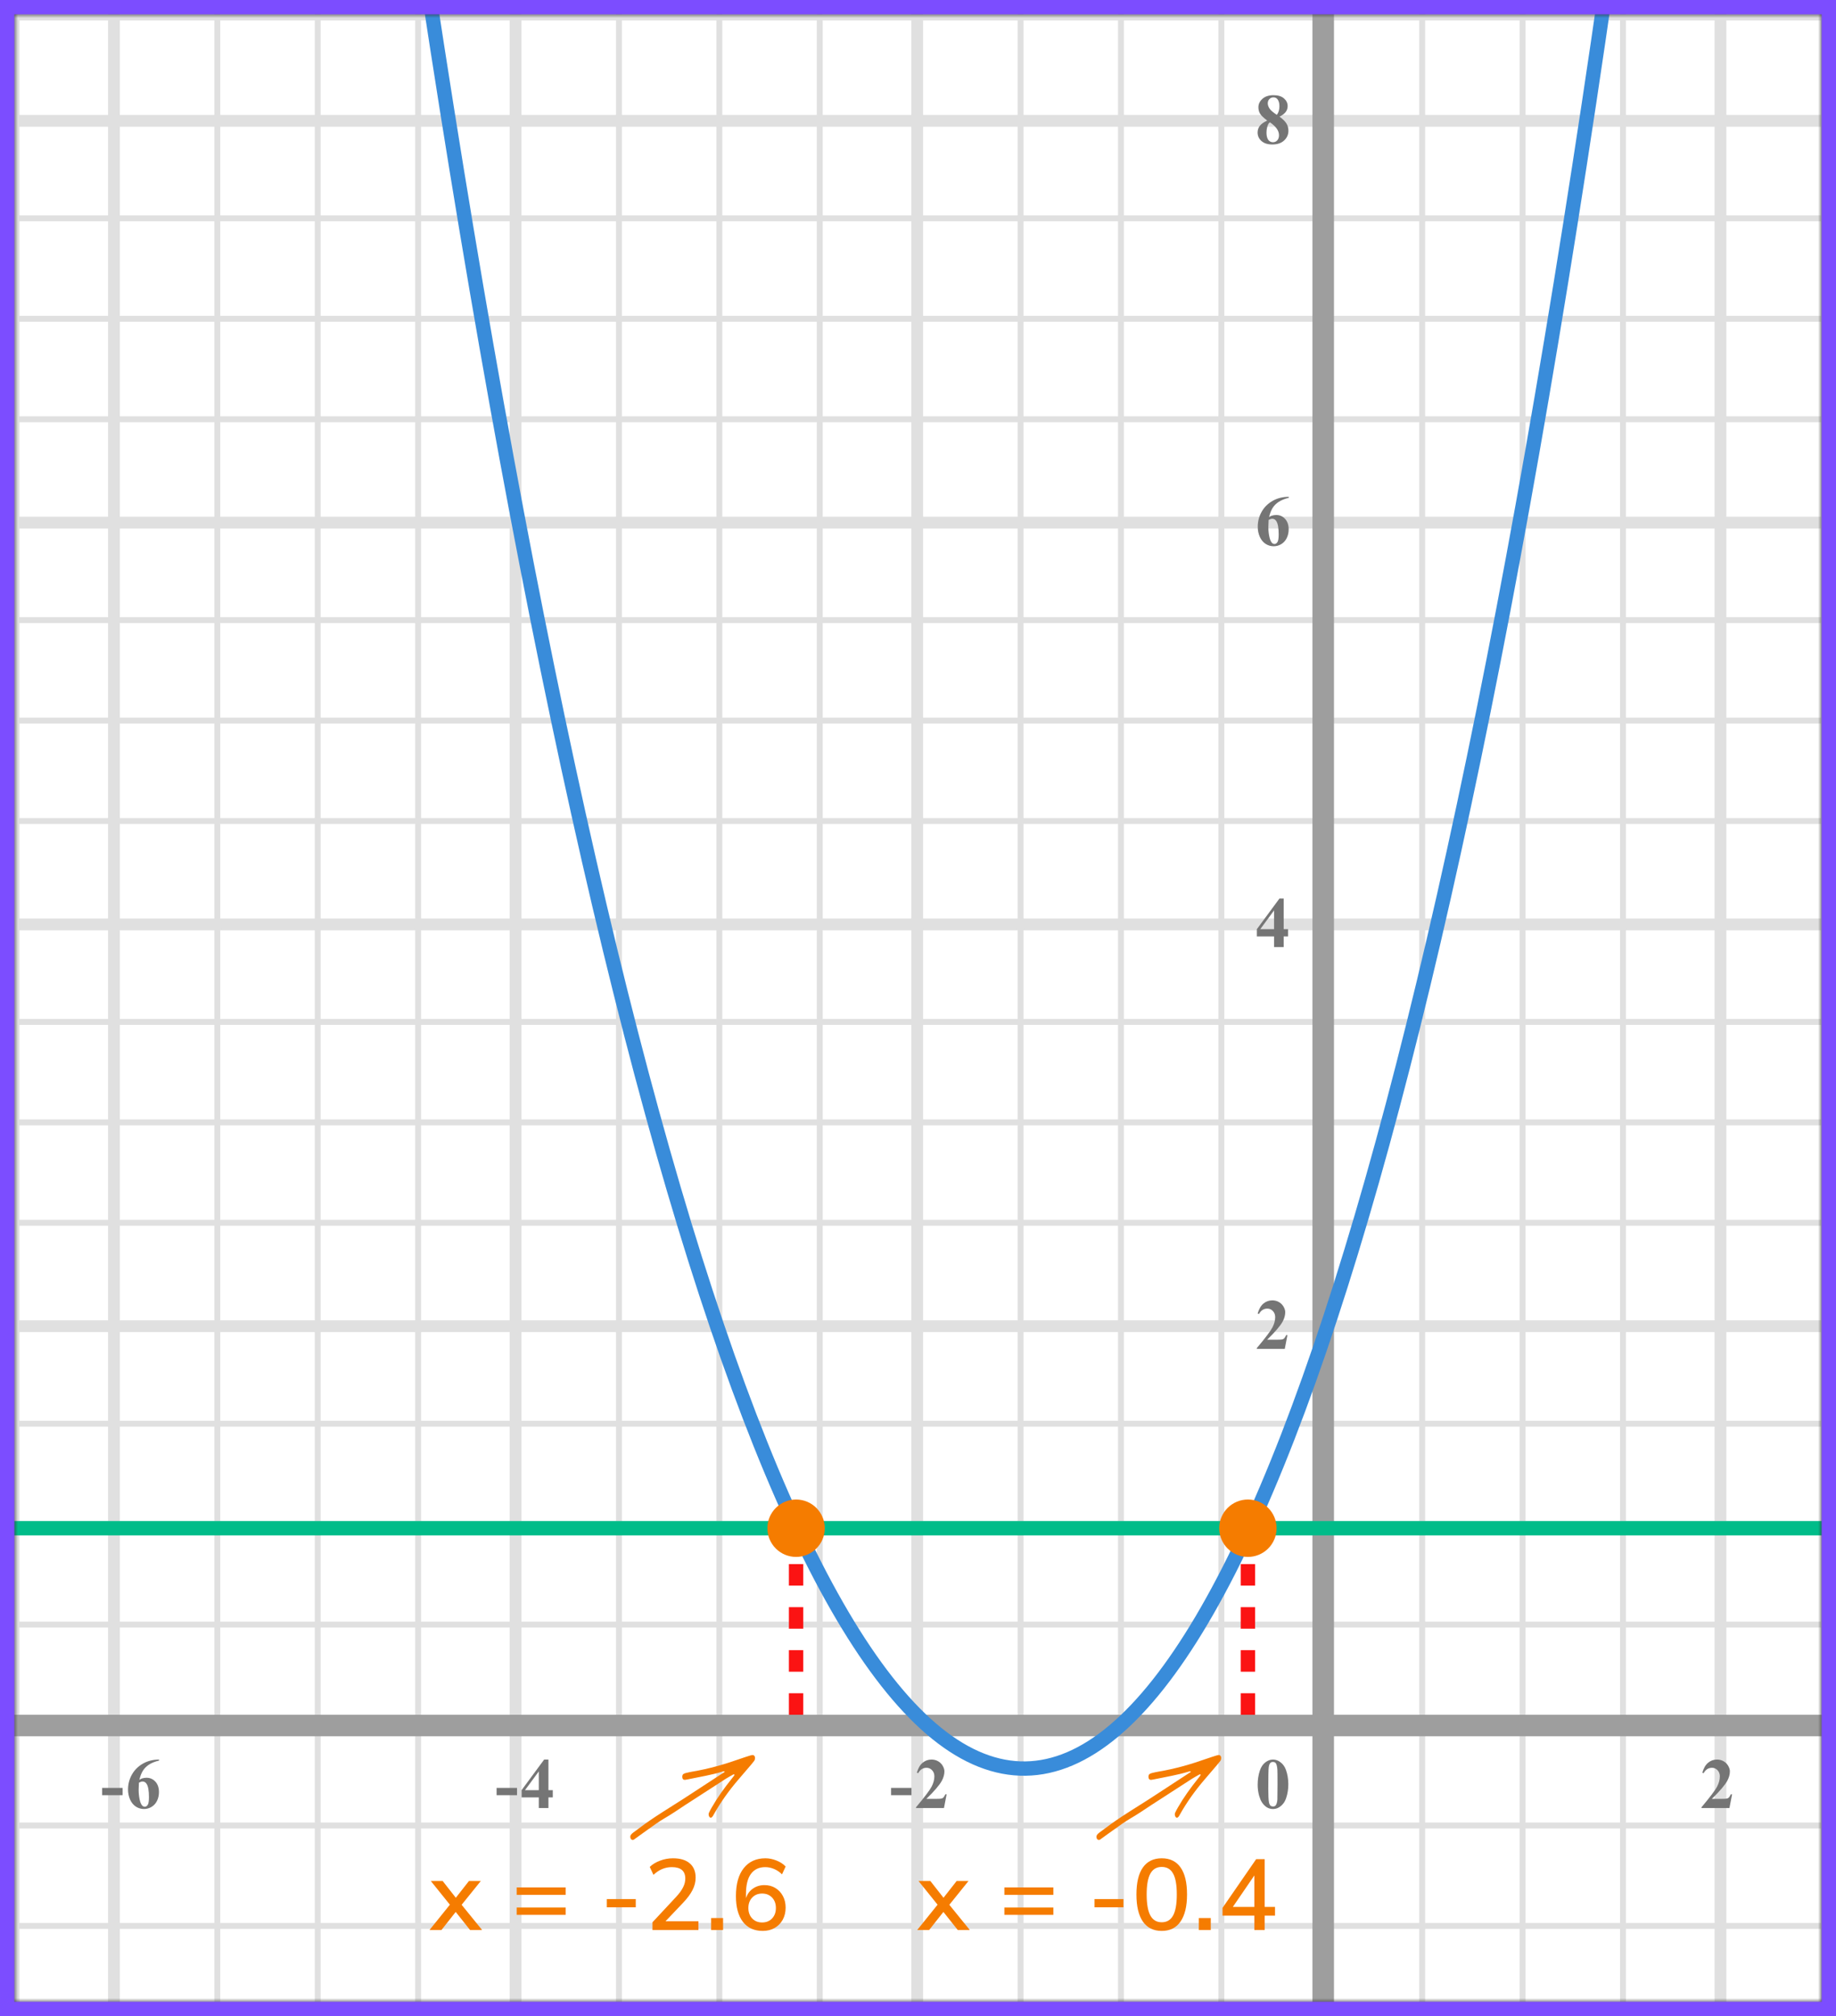 <?xml version="1.0" encoding="UTF-8"?> <svg xmlns="http://www.w3.org/2000/svg" width="256" height="281" viewBox="0 0 256 281" fill="none"><rect x="0" y="0" width="256" height="281" fill="#333333" stroke="none"/><mask id="mask0" maskUnits="userSpaceOnUse" x="2" y="2" width="252" height="277"><rect x="2" y="2" width="252" height="277" fill="#C4C4C4"></rect></mask><g mask="url(#mask0)"><mask id="mask1" maskUnits="userSpaceOnUse" x="-121" y="-5" width="500" height="494"><rect x="-121" y="-5" width="500" height="493.421" fill="white"></rect></mask><g mask="url(#mask1)"><rect x="-121" y="-5" width="501.645" height="493.421" fill="white"></rect><line x1="2.3" y1="488.421" x2="2.3" y2="-5" stroke="#E0E0E0" stroke-width="0.822"></line><line x1="15.889" y1="488.421" x2="15.889" y2="-5" stroke="#E0E0E0" stroke-width="1.645"></line><line x1="30.3" y1="488.421" x2="30.3" y2="-5" stroke="#E0E0E0" stroke-width="0.822"></line><line x1="44.3" y1="488.421" x2="44.3" y2="-5" stroke="#E0E0E0" stroke-width="0.822"></line><line x1="58.3" y1="488.421" x2="58.3" y2="-5" stroke="#E0E0E0" stroke-width="0.822"></line><line x1="71.889" y1="488.421" x2="71.889" y2="-5" stroke="#E0E0E0" stroke-width="1.645"></line><line x1="86.3" y1="488.421" x2="86.3" y2="-5" stroke="#E0E0E0" stroke-width="0.822"></line><line x1="100.3" y1="488.421" x2="100.3" y2="-5" stroke="#E0E0E0" stroke-width="0.822"></line><line x1="114.3" y1="488.421" x2="114.3" y2="-5" stroke="#E0E0E0" stroke-width="0.822"></line><line x1="127.889" y1="488.421" x2="127.889" y2="-5" stroke="#E0E0E0" stroke-width="1.645"></line><line x1="142.3" y1="488.421" x2="142.3" y2="-5" stroke="#E0E0E0" stroke-width="0.822"></line><line x1="156.3" y1="488.421" x2="156.3" y2="-5" stroke="#E0E0E0" stroke-width="0.822"></line><line x1="170.3" y1="488.421" x2="170.3" y2="-5" stroke="#E0E0E0" stroke-width="0.822"></line><line x1="183.889" y1="488.421" x2="183.889" y2="-5" stroke="#E0E0E0" stroke-width="1.645"></line><line x1="198.3" y1="488.421" x2="198.3" y2="-5" stroke="#E0E0E0" stroke-width="0.822"></line><line x1="212.3" y1="488.421" x2="212.3" y2="-5" stroke="#E0E0E0" stroke-width="0.822"></line><line x1="226.3" y1="488.421" x2="226.3" y2="-5" stroke="#E0E0E0" stroke-width="0.822"></line><line x1="239.889" y1="488.421" x2="239.889" y2="-5" stroke="#E0E0E0" stroke-width="1.645"></line><line x1="254.3" y1="488.421" x2="254.3" y2="-5" stroke="#E0E0E0" stroke-width="0.822"></line><line x1="382.29" y1="268.433" x2="-130.868" y2="268.433" stroke="#E0E0E0" stroke-width="0.822"></line><line x1="382.29" y1="254.433" x2="-130.868" y2="254.433" stroke="#E0E0E0" stroke-width="0.822"></line><line x1="382.29" y1="240.844" x2="-130.868" y2="240.844" stroke="#E0E0E0" stroke-width="1.645"></line><line x1="382.29" y1="226.433" x2="-130.868" y2="226.433" stroke="#E0E0E0" stroke-width="0.822"></line><line x1="382.29" y1="212.433" x2="-130.868" y2="212.433" stroke="#E0E0E0" stroke-width="0.822"></line><line x1="382.29" y1="198.433" x2="-130.868" y2="198.433" stroke="#E0E0E0" stroke-width="0.822"></line><line x1="382.29" y1="184.844" x2="-130.868" y2="184.844" stroke="#E0E0E0" stroke-width="1.645"></line><line x1="382.29" y1="170.433" x2="-130.868" y2="170.433" stroke="#E0E0E0" stroke-width="0.822"></line><line x1="382.29" y1="156.433" x2="-130.868" y2="156.433" stroke="#E0E0E0" stroke-width="0.822"></line><line x1="382.29" y1="142.433" x2="-130.868" y2="142.433" stroke="#E0E0E0" stroke-width="0.822"></line><line x1="382.29" y1="128.844" x2="-130.868" y2="128.844" stroke="#E0E0E0" stroke-width="1.645"></line><line x1="382.29" y1="114.433" x2="-130.868" y2="114.433" stroke="#E0E0E0" stroke-width="0.822"></line><line x1="382.29" y1="100.433" x2="-130.868" y2="100.433" stroke="#E0E0E0" stroke-width="0.822"></line><line x1="382.29" y1="86.433" x2="-130.868" y2="86.433" stroke="#E0E0E0" stroke-width="0.822"></line><line x1="382.29" y1="72.844" x2="-130.868" y2="72.844" stroke="#E0E0E0" stroke-width="1.645"></line><line x1="382.29" y1="58.433" x2="-130.868" y2="58.433" stroke="#E0E0E0" stroke-width="0.822"></line><line x1="382.29" y1="44.433" x2="-130.868" y2="44.433" stroke="#E0E0E0" stroke-width="0.822"></line><line x1="382.29" y1="30.433" x2="-130.868" y2="30.433" stroke="#E0E0E0" stroke-width="0.822"></line><line x1="382.29" y1="16.844" x2="-130.868" y2="16.844" stroke="#E0E0E0" stroke-width="1.645"></line><line x1="382.29" y1="2.433" x2="-130.868" y2="2.433" stroke="#E0E0E0" stroke-width="0.822"></line></g><line x1="184.5" y1="-22" x2="184.5" y2="441" stroke="#9E9E9E" stroke-width="3"></line><line x1="-70" y1="240.5" x2="327" y2="240.5" stroke="#9E9E9E" stroke-width="3"></line><path d="M49 -79C104 357 183 353 234 -79" stroke="#398CDA" stroke-width="2"></path><line x1="-29" y1="213" x2="277" y2="213" stroke="#00BC89" stroke-width="2"></line><line x1="111" y1="212" x2="111" y2="242" stroke="#FB1313" stroke-width="2" stroke-dasharray="3 3"></line><line x1="174" y1="212" x2="174" y2="242" stroke="#FB1313" stroke-width="2" stroke-dasharray="3 3"></line></g><path d="M179.634 248.689C179.634 249.35 179.541 249.967 179.355 250.54C179.245 250.892 179.095 251.18 178.906 251.404C178.721 251.629 178.509 251.808 178.271 251.941C178.034 252.072 177.775 252.137 177.495 252.137C177.176 252.137 176.888 252.055 176.631 251.893C176.374 251.73 176.146 251.497 175.947 251.194C175.804 250.973 175.679 250.678 175.571 250.311C175.431 249.812 175.361 249.298 175.361 248.768C175.361 248.048 175.462 247.387 175.664 246.785C175.83 246.287 176.082 245.906 176.421 245.643C176.759 245.376 177.118 245.242 177.495 245.242C177.879 245.242 178.237 245.374 178.569 245.638C178.905 245.898 179.15 246.25 179.307 246.692C179.525 247.301 179.634 247.967 179.634 248.689ZM178.13 248.68C178.13 247.521 178.123 246.845 178.11 246.653C178.078 246.201 178 245.895 177.876 245.735C177.795 245.631 177.663 245.579 177.48 245.579C177.34 245.579 177.23 245.618 177.148 245.696C177.028 245.81 176.947 246.012 176.904 246.302C176.862 246.588 176.841 247.592 176.841 249.314C176.841 250.252 176.873 250.88 176.938 251.199C176.987 251.43 177.057 251.585 177.148 251.663C177.24 251.741 177.36 251.78 177.51 251.78C177.673 251.78 177.795 251.728 177.876 251.624C178.013 251.442 178.091 251.16 178.11 250.779L178.13 248.68Z" fill="#757575"></path><path d="M179.141 188H175.244V187.893C176.439 186.47 177.163 185.513 177.417 185.021C177.674 184.53 177.803 184.05 177.803 183.581C177.803 183.239 177.697 182.956 177.485 182.731C177.274 182.504 177.015 182.39 176.709 182.39C176.208 182.39 175.819 182.64 175.542 183.142L175.361 183.078C175.537 182.453 175.804 181.991 176.162 181.691C176.52 181.392 176.934 181.242 177.402 181.242C177.738 181.242 178.044 181.32 178.32 181.477C178.597 181.633 178.813 181.848 178.97 182.121C179.126 182.391 179.204 182.645 179.204 182.883C179.204 183.316 179.084 183.755 178.843 184.201C178.514 184.803 177.796 185.643 176.689 186.721H178.12C178.472 186.721 178.7 186.706 178.804 186.677C178.911 186.647 178.999 186.599 179.067 186.53C179.136 186.459 179.225 186.311 179.336 186.086H179.512L179.141 188Z" fill="#757575"></path><path d="M175.249 129.505L178.394 125.242H178.989V129.505H179.595V130.516H178.989V132H177.646V130.516H175.249V129.505ZM175.723 129.505H177.646V126.893L175.723 129.505Z" fill="#757575"></path><path d="M179.697 69.242V69.379C179.108 69.529 178.634 69.722 178.276 69.96C177.922 70.194 177.64 70.481 177.432 70.819C177.227 71.155 177.067 71.571 176.953 72.069C177.096 71.972 177.215 71.908 177.31 71.879C177.521 71.814 177.734 71.781 177.949 71.781C178.444 71.781 178.856 71.962 179.185 72.323C179.517 72.681 179.683 73.171 179.683 73.793C179.683 74.229 179.593 74.63 179.414 74.994C179.235 75.359 178.981 75.64 178.652 75.839C178.324 76.037 177.972 76.137 177.598 76.137C177.191 76.137 176.815 76.026 176.47 75.805C176.125 75.58 175.854 75.253 175.659 74.823C175.467 74.394 175.371 73.926 175.371 73.422C175.371 72.68 175.549 71.99 175.903 71.352C176.261 70.71 176.768 70.201 177.422 69.823C178.079 69.442 178.838 69.249 179.697 69.242ZM176.89 72.465C176.864 72.914 176.851 73.243 176.851 73.451C176.851 73.9 176.893 74.335 176.978 74.755C177.065 75.175 177.184 75.469 177.334 75.639C177.441 75.759 177.568 75.819 177.715 75.819C177.865 75.819 177.998 75.733 178.115 75.561C178.232 75.385 178.291 75.03 178.291 74.496C178.291 73.598 178.182 72.978 177.964 72.636C177.824 72.414 177.635 72.304 177.397 72.304C177.267 72.304 177.098 72.357 176.89 72.465Z" fill="#757575"></path><path d="M178.408 16.26C178.874 16.602 179.196 16.921 179.375 17.217C179.557 17.51 179.648 17.847 179.648 18.227C179.648 18.761 179.447 19.214 179.043 19.585C178.643 19.953 178.097 20.137 177.407 20.137C176.753 20.137 176.247 19.976 175.889 19.653C175.531 19.331 175.352 18.937 175.352 18.472C175.352 18.117 175.454 17.806 175.659 17.539C175.868 17.272 176.213 17.028 176.694 16.807C176.17 16.406 175.833 16.079 175.684 15.825C175.537 15.571 175.464 15.277 175.464 14.941C175.464 14.499 175.651 14.11 176.025 13.774C176.403 13.436 176.919 13.267 177.573 13.267C178.205 13.267 178.69 13.416 179.028 13.716C179.37 14.012 179.541 14.368 179.541 14.785C179.541 15.098 179.448 15.374 179.263 15.615C179.08 15.853 178.796 16.068 178.408 16.26ZM178.037 16.011C178.158 15.848 178.247 15.666 178.306 15.464C178.364 15.262 178.394 15.041 178.394 14.8C178.394 14.377 178.302 14.053 178.12 13.828C177.983 13.656 177.795 13.569 177.554 13.569C177.336 13.569 177.15 13.649 176.997 13.809C176.844 13.965 176.768 14.16 176.768 14.395C176.768 14.632 176.852 14.88 177.021 15.137C177.194 15.391 177.533 15.682 178.037 16.011ZM177.061 17.041C176.96 17.132 176.888 17.215 176.846 17.29C176.781 17.404 176.722 17.57 176.67 17.788C176.618 18.006 176.592 18.234 176.592 18.472C176.592 18.778 176.631 19.035 176.709 19.243C176.787 19.448 176.898 19.596 177.041 19.688C177.188 19.779 177.337 19.824 177.49 19.824C177.728 19.824 177.928 19.738 178.091 19.565C178.254 19.39 178.335 19.15 178.335 18.848C178.335 18.216 177.91 17.614 177.061 17.041Z" fill="#757575"></path><path d="M127.091 250.208H124.244V249.197H127.091V250.208ZM131.621 252H127.724V251.893C128.919 250.47 129.643 249.513 129.897 249.021C130.154 248.53 130.283 248.05 130.283 247.581C130.283 247.239 130.177 246.956 129.965 246.731C129.754 246.504 129.495 246.39 129.189 246.39C128.688 246.39 128.299 246.64 128.022 247.142L127.841 247.078C128.017 246.453 128.284 245.991 128.642 245.691C129 245.392 129.414 245.242 129.882 245.242C130.218 245.242 130.524 245.32 130.8 245.477C131.077 245.633 131.294 245.848 131.45 246.121C131.606 246.391 131.684 246.645 131.684 246.883C131.684 247.316 131.564 247.755 131.323 248.201C130.994 248.803 130.276 249.643 129.17 250.721H130.6C130.952 250.721 131.18 250.706 131.284 250.677C131.391 250.647 131.479 250.599 131.547 250.53C131.616 250.459 131.705 250.311 131.816 250.086H131.992L131.621 252Z" fill="#757575"></path><path d="M241.141 252H237.244V251.893C238.439 250.47 239.163 249.513 239.417 249.021C239.674 248.53 239.803 248.05 239.803 247.581C239.803 247.239 239.697 246.956 239.485 246.731C239.274 246.504 239.015 246.39 238.709 246.39C238.208 246.39 237.819 246.64 237.542 247.142L237.361 247.078C237.537 246.453 237.804 245.991 238.162 245.691C238.52 245.392 238.934 245.242 239.402 245.242C239.738 245.242 240.044 245.32 240.32 245.477C240.597 245.633 240.813 245.848 240.97 246.121C241.126 246.391 241.204 246.645 241.204 246.883C241.204 247.316 241.084 247.755 240.843 248.201C240.514 248.803 239.796 249.643 238.689 250.721H240.12C240.472 250.721 240.7 250.706 240.804 250.677C240.911 250.647 240.999 250.599 241.067 250.53C241.136 250.459 241.225 250.311 241.336 250.086H241.512L241.141 252Z" fill="#757575"></path><path d="M72.091 250.208H69.244V249.197H72.091V250.208ZM72.729 249.505L75.874 245.242H76.469V249.505H77.075V250.516H76.469V252H75.127V250.516H72.729V249.505ZM73.203 249.505H75.127V246.893L73.203 249.505Z" fill="#757575"></path><path d="M17.091 250.208H14.244V249.197H17.091V250.208ZM22.177 245.242V245.379C21.588 245.529 21.114 245.722 20.756 245.96C20.402 246.194 20.12 246.481 19.912 246.819C19.707 247.155 19.547 247.571 19.433 248.069C19.576 247.972 19.695 247.908 19.79 247.879C20.001 247.814 20.215 247.781 20.429 247.781C20.924 247.781 21.336 247.962 21.665 248.323C21.997 248.681 22.163 249.171 22.163 249.793C22.163 250.229 22.073 250.63 21.894 250.994C21.715 251.359 21.461 251.64 21.132 251.839C20.804 252.037 20.452 252.137 20.078 252.137C19.671 252.137 19.295 252.026 18.95 251.805C18.605 251.58 18.335 251.253 18.139 250.823C17.947 250.394 17.851 249.926 17.851 249.422C17.851 248.68 18.029 247.99 18.383 247.352C18.741 246.71 19.248 246.201 19.902 245.823C20.559 245.442 21.318 245.249 22.177 245.242ZM19.37 248.465C19.344 248.914 19.331 249.243 19.331 249.451C19.331 249.9 19.373 250.335 19.458 250.755C19.546 251.175 19.664 251.469 19.814 251.639C19.922 251.759 20.048 251.819 20.195 251.819C20.345 251.819 20.478 251.733 20.595 251.561C20.712 251.385 20.771 251.03 20.771 250.496C20.771 249.598 20.662 248.978 20.444 248.636C20.304 248.414 20.115 248.304 19.878 248.304C19.747 248.304 19.578 248.357 19.37 248.465Z" fill="#757575"></path><circle cx="111" cy="213" r="4" fill="#F57C00"></circle><circle cx="174" cy="213" r="4" fill="#F57C00"></circle><path d="M59.888 269L62.73 265.472L60.07 262.168H61.722L63.556 264.506L65.39 262.168H67.042L64.368 265.486L67.224 269H65.544L63.542 266.48L61.554 269H59.888ZM72.044 264.1V263.064H78.876V264.1H72.044ZM72.044 266.886V265.864H78.876V266.886H72.044ZM84.613 265.836V264.688H88.645V265.836H84.613ZM90.975 269V267.922L94.265 264.394C94.722 263.899 95.049 263.451 95.245 263.05C95.45 262.649 95.553 262.243 95.553 261.832C95.553 260.768 94.927 260.236 93.677 260.236C92.725 260.236 91.871 260.595 91.115 261.314L90.597 260.208C90.97 259.844 91.446 259.555 92.025 259.34C92.603 259.116 93.205 259.004 93.831 259.004C94.848 259.004 95.627 259.237 96.169 259.704C96.719 260.171 96.995 260.838 96.995 261.706C96.995 262.294 96.85 262.868 96.561 263.428C96.281 263.988 95.837 264.585 95.231 265.22L92.795 267.782H97.387V269H90.975ZM99.155 269V267.334H100.821V269H99.155ZM106.351 269.126C105.157 269.126 104.233 268.701 103.579 267.852C102.935 267.003 102.613 265.813 102.613 264.282C102.613 262.593 102.977 261.291 103.705 260.376C104.433 259.461 105.441 259.004 106.729 259.004C107.233 259.004 107.742 259.107 108.255 259.312C108.769 259.508 109.198 259.788 109.543 260.152L109.039 261.244C108.703 260.908 108.33 260.656 107.919 260.488C107.518 260.32 107.112 260.236 106.701 260.236C105.833 260.236 105.166 260.553 104.699 261.188C104.242 261.813 104.013 262.751 104.013 264.002V264.562C104.2 263.993 104.522 263.549 104.979 263.232C105.446 262.905 105.983 262.742 106.589 262.742C107.168 262.742 107.677 262.877 108.115 263.148C108.563 263.419 108.913 263.792 109.165 264.268C109.417 264.735 109.543 265.271 109.543 265.878C109.543 266.513 109.408 267.077 109.137 267.572C108.867 268.057 108.489 268.44 108.003 268.72C107.527 268.991 106.977 269.126 106.351 269.126ZM106.267 267.95C106.837 267.95 107.299 267.763 107.653 267.39C108.008 267.017 108.185 266.531 108.185 265.934C108.185 265.337 108.008 264.851 107.653 264.478C107.299 264.105 106.837 263.918 106.267 263.918C105.698 263.918 105.236 264.105 104.881 264.478C104.527 264.851 104.349 265.337 104.349 265.934C104.349 266.531 104.527 267.017 104.881 267.39C105.236 267.763 105.698 267.95 106.267 267.95Z" fill="#F57C00"></path><path d="M127.888 269L130.73 265.472L128.07 262.168H129.722L131.556 264.506L133.39 262.168H135.042L132.368 265.486L135.224 269H133.544L131.542 266.48L129.554 269H127.888ZM140.044 264.1V263.064H146.876V264.1H140.044ZM140.044 266.886V265.864H146.876V266.886H140.044ZM152.613 265.836V264.688H156.645V265.836H152.613ZM161.985 269.126C160.837 269.126 159.959 268.692 159.353 267.824C158.755 266.947 158.457 265.691 158.457 264.058C158.457 262.397 158.755 261.141 159.353 260.292C159.959 259.433 160.837 259.004 161.985 259.004C163.142 259.004 164.019 259.433 164.617 260.292C165.214 261.141 165.513 262.392 165.513 264.044C165.513 265.687 165.209 266.947 164.603 267.824C164.005 268.692 163.133 269.126 161.985 269.126ZM161.985 267.922C162.694 267.922 163.221 267.609 163.567 266.984C163.912 266.359 164.085 265.379 164.085 264.044C164.085 262.709 163.912 261.739 163.567 261.132C163.231 260.516 162.703 260.208 161.985 260.208C161.275 260.208 160.748 260.516 160.403 261.132C160.057 261.748 159.885 262.719 159.885 264.044C159.885 265.379 160.057 266.359 160.403 266.984C160.748 267.609 161.275 267.922 161.985 267.922ZM167.155 269V267.334H168.821V269H167.155ZM174.897 269V266.998H170.459V265.92L175.149 259.13H176.339V265.78H177.781V266.998H176.339V269H174.897ZM174.897 265.78V261.398L171.901 265.78H174.897Z" fill="#F57C00"></path><path fill-rule="evenodd" clip-rule="evenodd" d="M95.598 251.541C94.514 252.261 93.595 252.885 92.632 253.445C91.85 253.9 91.122 254.446 90.379 254.965C89.708 255.435 89.051 255.923 88.385 256.4C88.212 256.524 87.972 256.412 87.91 256.191C87.859 256.01 87.878 255.837 87.996 255.694C88.088 255.583 88.203 255.488 88.319 255.401C89.324 254.644 90.338 253.901 91.39 253.208C92.978 252.161 94.606 251.179 96.193 250.131C97.756 249.099 99.33 248.085 100.898 247.059C100.954 247.023 101.077 246.994 101.016 246.901C100.993 246.866 100.853 246.887 100.776 246.911C99.207 247.397 97.587 247.652 95.985 247.988C95.842 248.018 95.698 248.046 95.554 248.067C95.379 248.093 95.233 248.025 95.184 247.903C95.084 247.658 95.131 247.353 95.295 247.257C95.395 247.198 95.505 247.149 95.616 247.122C95.929 247.046 96.243 246.973 96.559 246.92C98.846 246.537 101.063 245.899 103.244 245.125C103.685 244.968 104.132 244.829 104.578 244.687C104.688 244.652 104.803 244.63 104.918 244.613C105.085 244.59 105.253 244.749 105.268 244.93C105.283 245.11 105.264 245.283 105.154 245.431C105.032 245.595 104.904 245.756 104.771 245.911C104.164 246.623 103.555 247.333 102.946 248.043C101.648 249.558 100.487 251.169 99.513 252.911C99.456 253.013 99.402 253.119 99.329 253.209C99.277 253.272 99.2 253.319 99.125 253.355C99.061 253.387 98.907 253.255 98.866 253.154C98.798 252.983 98.78 252.809 98.859 252.643C98.972 252.406 99.096 252.173 99.227 251.944C100.043 250.52 101.002 249.193 102.027 247.913C102.136 247.776 102.25 247.643 102.352 247.501C102.382 247.46 102.394 247.393 102.387 247.341C102.379 247.28 102.323 247.276 102.255 247.315C101.9 247.52 101.534 247.707 101.19 247.929C99.344 249.115 97.503 250.31 95.66 251.501L95.598 251.541Z" fill="#F57C00"></path><path fill-rule="evenodd" clip-rule="evenodd" d="M160.598 251.541C159.514 252.261 158.595 252.885 157.632 253.445C156.85 253.9 156.122 254.446 155.379 254.965C154.708 255.435 154.051 255.923 153.386 256.4C153.212 256.524 152.972 256.412 152.91 256.191C152.859 256.01 152.878 255.837 152.996 255.694C153.088 255.583 153.203 255.488 153.319 255.401C154.324 254.644 155.338 253.901 156.39 253.208C157.978 252.161 159.606 251.179 161.193 250.131C162.756 249.099 164.33 248.085 165.898 247.059C165.954 247.023 166.077 246.994 166.016 246.901C165.993 246.866 165.853 246.887 165.776 246.911C164.207 247.397 162.587 247.652 160.985 247.988C160.842 248.018 160.698 248.046 160.554 248.067C160.379 248.093 160.233 248.025 160.184 247.903C160.084 247.658 160.131 247.353 160.295 247.257C160.395 247.198 160.505 247.149 160.616 247.122C160.929 247.046 161.242 246.973 161.559 246.92C163.846 246.537 166.063 245.899 168.244 245.125C168.685 244.968 169.132 244.829 169.578 244.687C169.688 244.652 169.803 244.63 169.918 244.613C170.085 244.59 170.253 244.749 170.268 244.93C170.283 245.11 170.264 245.283 170.154 245.431C170.032 245.595 169.904 245.756 169.771 245.911C169.164 246.623 168.555 247.333 167.946 248.043C166.648 249.558 165.487 251.169 164.513 252.911C164.456 253.013 164.402 253.119 164.329 253.209C164.277 253.272 164.2 253.319 164.125 253.355C164.06 253.387 163.907 253.255 163.866 253.154C163.798 252.983 163.78 252.809 163.859 252.643C163.972 252.406 164.096 252.173 164.227 251.944C165.043 250.52 166.002 249.193 167.027 247.913C167.136 247.776 167.25 247.643 167.352 247.501C167.382 247.46 167.394 247.393 167.387 247.341C167.379 247.28 167.323 247.276 167.255 247.315C166.9 247.52 166.534 247.707 166.19 247.929C164.344 249.115 162.503 250.31 160.66 251.501L160.598 251.541Z" fill="#F57C00"></path><rect x="1" y="1" width="254" height="279" stroke="#7C4DFF" stroke-width="2"></rect></svg> 